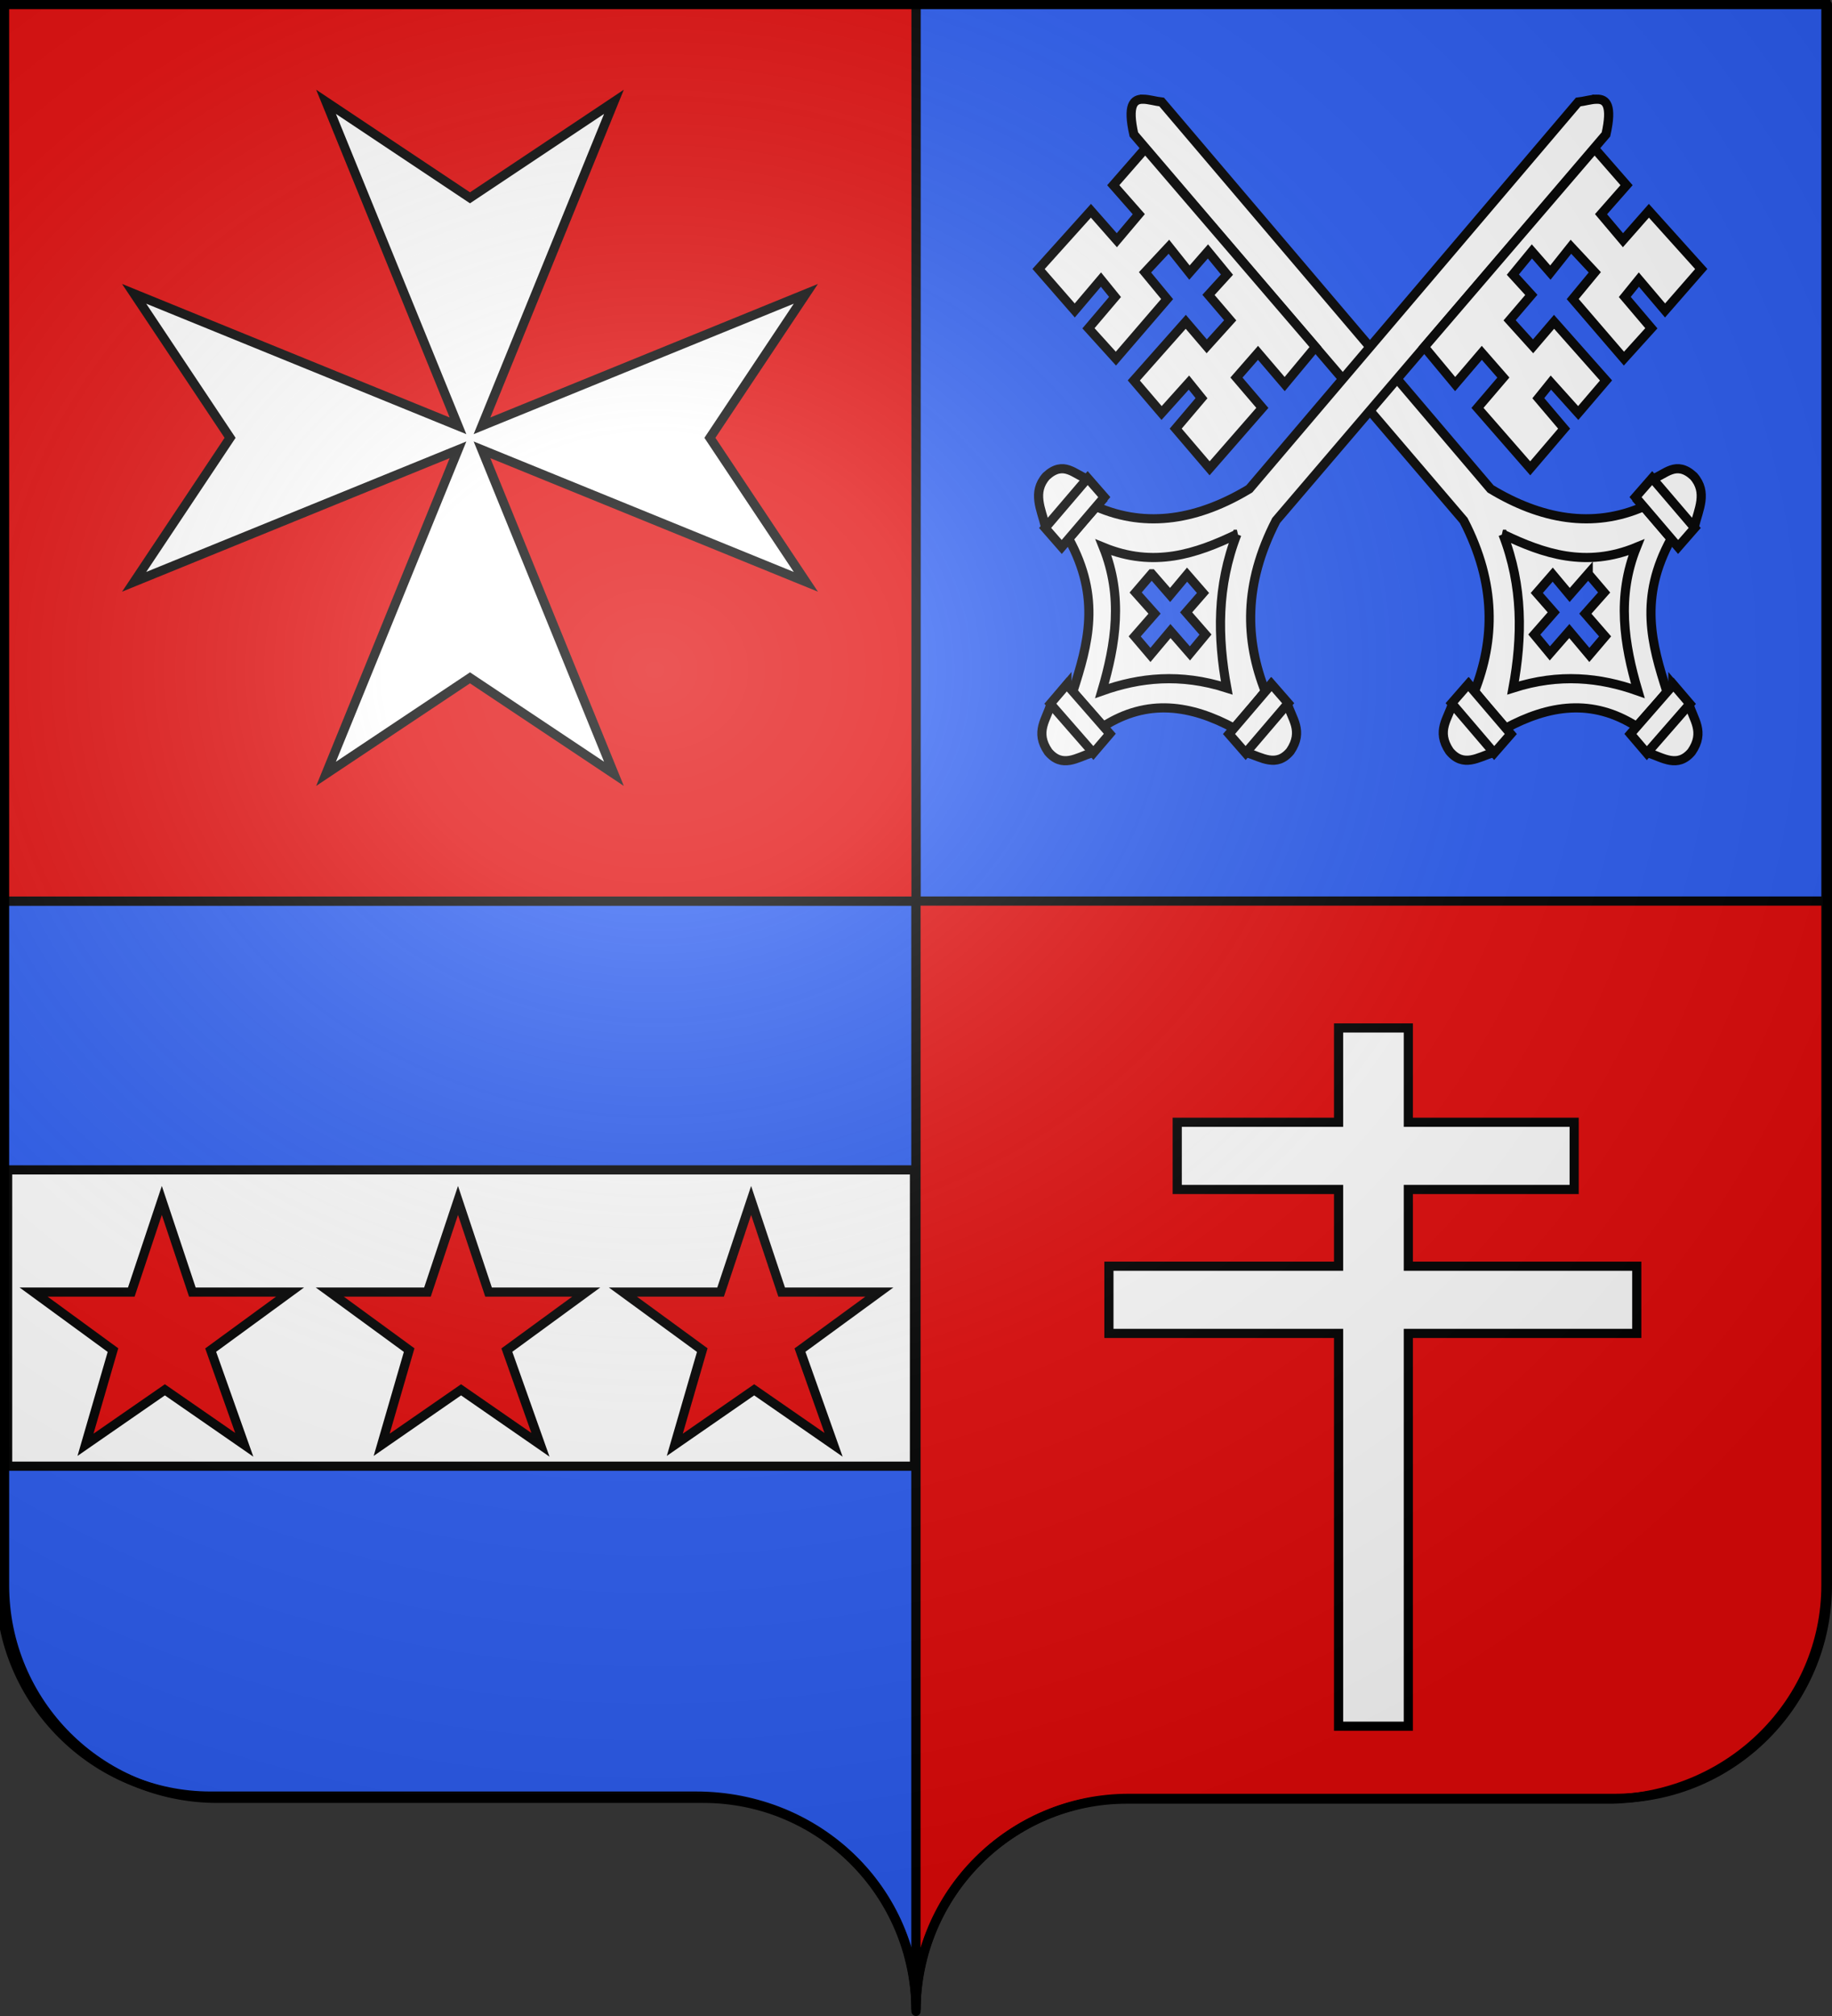 <?xml version="1.0" encoding="UTF-8" standalone="no"?>
<svg
   xmlns:dc="http://purl.org/dc/elements/1.1/"
   xmlns:cc="http://creativecommons.org/ns#"
   xmlns:rdf="http://www.w3.org/1999/02/22-rdf-syntax-ns#"
   xmlns:svg="http://www.w3.org/2000/svg"
   xmlns="http://www.w3.org/2000/svg"
   xmlns:xlink="http://www.w3.org/1999/xlink"
   xmlns:sodipodi="http://sodipodi.sourceforge.net/DTD/sodipodi-0.dtd"
   xmlns:inkscape="http://www.inkscape.org/namespaces/inkscape"
   height="660"
   width="600"
   version="1.0"
   id="svg"
   sodipodi:version="0.32"
   inkscape:version="0.48.0 r9654"
   sodipodi:docname="Blason_Château-Guibert.svg"
   inkscape:output_extension="org.inkscape.output.svg.inkscape">
  <rect width="100%" height="100%" fill="#333333" stroke="none"/>
  <defs
     id="defs6">
    <linearGradient
       id="linearGradient2893">
      <stop
         style="stop-color: white; stop-opacity: 0.314;"
         offset="0"
         id="stop2895" />
      <stop
         id="stop2897"
         offset="0.19"
         style="stop-color: white; stop-opacity: 0.251;" />
      <stop
         style="stop-color: rgb(107, 107, 107); stop-opacity: 0.125;"
         offset="0.6"
         id="stop2901" />
      <stop
         style="stop-color: black; stop-opacity: 0.125;"
         offset="1"
         id="stop2899" />
    </linearGradient>
    <radialGradient
       inkscape:collect="always"
       xlink:href="#linearGradient2893"
       id="radialGradient11919"
       gradientUnits="userSpaceOnUse"
       gradientTransform="matrix(1.551,0,0,1.35,-227.894,-51.264)"
       cx="285.186"
       cy="200.448"
       fx="285.186"
       fy="200.448"
       r="300" />
  </defs>
  <g
     inkscape:groupmode="layer"
     id="F"
     inkscape:label="Fond écu"
     style="stroke:#000000;stroke-width:3">
    <g
       id="g3527"
       style="fill:#2b5df2">
      <path
         id="2quart"
         d="M 300,0 H 598 V 295 H 300 z" />
      <path
         inkscape:connector-curvature="0"
         id="3quart"
         d="m 0,295 v 224 c 0,38 31,69 69,69 38,-3e-5 120,0 159,0 40,0 72,31 72,70 l 0,-363 z" />
    </g>
    <g
       id="g3522"
       style="fill:#e20909">
      <path
         id="1quart"
         d="M 0,0 V 295 H 300 V 0 z" />
      <path
         inkscape:connector-curvature="0"
         id="4quart"
         d="m 300,295 0,363 c -10e-6,-38 31,-69 69,-69 38,-3e-5 120,0 159,0 39,-1 70,-32 70,-70 l 0,-224 z" />
    </g>
  </g>
  <g
     inkscape:groupmode="layer"
     id="M"
     inkscape:label="Meubles"
     style="fill:#ffffff;stroke:#000000;stroke-width:3">
    <g
       id="argent">
      <path
         id="cross1"
         d="M 43.929,190.476 150,147.262 106.786,253.333 153.929,221.905 201.071,253.333 157.857,147.262 263.928,190.476 232.5,143.333 263.928,96.19 157.857,139.405 201.071,33.333 153.929,64.762 106.786,33.333 150,139.405 43.929,96.19 75.357,143.333 43.929,190.476 z"
         inkscape:connector-curvature="0" />
      <path
         d="m 2.501,383 297,0 0,97 -297,0 z"
         id="fess"
         inkscape:connector-curvature="0" />
      <path
         d="m 438.4,336.534 -1e-5,30.875 -52.844,-1e-5 0,22 52.844,0 1e-5,25.125 -75.219,-10e-6 0,22 75.219,0 1.7e-4,128.594 22.844,-1e-5 -1.7e-4,-128.594 74.813,2.2e-4 -2e-5,-22 -74.813,-2.2e-4 0,-25.125 54.312,1e-5 2e-5,-22 -54.312,10e-6 -10e-6,-30.875 -22.844,-1e-5 z"
         id="cross4"
         inkscape:connector-curvature="0" />
      <g
         id="keys">
        <path
           d="m 535.657,162.958 13.94,15.488 5.35,-6.126 c 1.335,-5.528 4.408,-11.12 -0.277,-16.429 -5.722,-5.29 -9.25,-0.559 -13.486,0.942 l -5.528,6.125 z"
           id="path11326"
           sodipodi:nodetypes="cccccc"
           inkscape:connector-curvature="0" />
        <path
           inkscape:connector-curvature="0"
           d="m 374.344,32.469 c -3.113,-0.026 -5.139,1.932 -3,11.531 L 479.375,170.406 c 10.762,20.853 10.184,39.144 3.5,56.062 l 10.219,11.969 c 14.128,-7.639 28.387,-9.879 42.906,-0.594 l 9.969,-11.312 c -5.056,-15.805 -9.301,-30.736 1.375,-50.188 l -9,-10.5 c -16.715,7.34 -33.759,4.119 -50.156,-5.781 L 380.469,33.406 c -1.975,-0.212 -4.257,-0.922 -6.125,-0.938 z m 145.812,155.375 5.219,6.125 -6.156,6.938 6.469,7.438 -5.156,6.062 -6.562,-7.812 -6.375,7.312 L 502.5,207.75 l 6.375,-7.281 -5.562,-6.344 5.219,-6 5.562,6.656 6.062,-6.938 z"
           id="path11319" />
        <path
           d="m 535.658,162.753 5.44,-6.228 13.937,16.309 -5.44,6.228 z"
           id="rect11328"
           inkscape:connector-curvature="0" />
        <path
           d="m 481.046,223.991 13.227,16.305 -5.35,6.126 c -4.79,1.485 -9.654,4.981 -14.188,-0.5 -4.507,-6.681 -0.382,-10.713 0.96,-15.599 l 5.351,-6.332 z"
           id="path11336"
           sodipodi:nodetypes="cccccc"
           inkscape:connector-curvature="0" />
        <path
           inkscape:connector-curvature="0"
           d="m 547.888,224.139 -13.38,16.137 5.292,6.193 c 4.776,1.545 9.607,5.102 14.192,-0.321 4.57,-6.624 0.483,-10.708 -0.813,-15.611 l -5.291,-6.399 z"
           id="path11342"
           sodipodi:nodetypes="cccccc" />
        <path
           inkscape:connector-curvature="0"
           d="m 375.075,48.643 -10.467,11.985 8.359,9.49 -7.19,8.521 -8.484,-9.636 -17.148,19.057 11.852,13.578 8.577,-10.109 4.614,5.692 -8.703,10.254 8.984,9.93 16.774,-19.495 -7.234,-8.757 7.816,-8.372 6.733,8.464 6.053,-6.931 6.236,7.589 -6.052,6.641 7.11,8.321 -7.691,8.518 -6.861,-8.029 -17.023,19.203 9.106,10.657 8.952,-9.962 4.115,5.108 -8.451,9.965 11.102,12.992 17.277,-19.782 -8.482,-9.927 7.062,-8.086 8.732,10.219 10.092,-12.133 -55.761,-64.963 z"
           id="path15787"
           sodipodi:nodetypes="ccccccccccccccccccccccccccccccccc" />
        <path
           inkscape:connector-curvature="0"
           d="m 522.969,32.469 c -1.868,0.015 -4.119,0.726 -6.094,0.938 L 409.156,160.062 c -16.397,9.9 -33.473,13.121 -50.188,5.781 l -8.969,10.5 c 10.676,19.451 6.4,34.382 1.344,50.188 l 9.969,11.312 c 14.52,-9.285 28.779,-7.045 42.906,0.594 l 10.219,-11.969 c -6.684,-16.918 -7.262,-35.209 3.5,-56.062 L 525.969,44 c 2.139,-9.599 0.113,-11.557 -3,-11.531 z m -145.781,155.375 6.031,6.938 5.562,-6.656 5.219,6 -5.531,6.344 6.344,7.281 -5.094,6.156 -6.375,-7.312 -6.562,7.812 -5.156,-6.062 6.5,-7.438 -6.188,-6.938 5.25,-6.125 z"
           id="path3803" />
        <path
           sodipodi:nodetypes="cccccc"
           id="path3809"
           d="m 361.665,162.958 -13.94,15.488 -5.35,-6.126 c -1.335,-5.528 -4.408,-11.12 0.277,-16.429 5.722,-5.29 9.25,-0.559 13.486,0.942 l 5.528,6.125 z"
           inkscape:connector-curvature="0" />
        <path
           sodipodi:nodetypes="cccccc"
           id="path3815"
           d="m 416.275,223.991 -13.227,16.305 5.35,6.126 c 4.79,1.485 9.654,4.981 14.188,-0.5 4.507,-6.681 0.382,-10.713 -0.96,-15.599 l -5.351,-6.332 z"
           inkscape:connector-curvature="0" />
        <path
           inkscape:connector-curvature="0"
           sodipodi:nodetypes="cccccc"
           id="path3819"
           d="m 349.433,224.139 13.38,16.137 -5.292,6.193 c -4.776,1.545 -9.607,5.102 -14.192,-0.321 -4.57,-6.624 -0.483,-10.708 0.813,-15.611 l 5.291,-6.399 z" />
        <path
           inkscape:connector-curvature="0"
           sodipodi:nodetypes="ccccccccccccccccccccccccccccccccc"
           id="path3825"
           d="m 522.247,48.643 10.467,11.985 -8.359,9.49 7.19,8.521 8.484,-9.636 17.148,19.057 -11.852,13.578 -8.577,-10.109 -4.614,5.692 8.703,10.254 -8.984,9.93 -16.774,-19.495 7.234,-8.757 -7.816,-8.372 -6.733,8.464 -6.053,-6.931 -6.236,7.589 6.052,6.641 -7.11,8.321 7.691,8.518 6.861,-8.029 17.023,19.203 -9.106,10.657 -8.952,-9.962 -4.115,5.108 8.451,9.965 -11.102,12.992 -17.277,-19.782 8.482,-9.927 -7.062,-8.086 -8.732,10.219 -10.091,-12.133 55.761,-64.963 z" />
        <path
           transform="matrix(-0.65,0.76,0.658,0.753,0,0)"
           inkscape:connector-curvature="0"
           d="m -116.857,415.538 8.282,0 0,21.419 -8.282,0 z"
           id="rect5" />
        <path
           inkscape:connector-curvature="0"
           id="rect4"
           d="m 416.453,223.99 5.44,6.228 -13.937,16.309 -5.44,-6.228 z" />
        <path
           inkscape:connector-curvature="0"
           id="rect3"
           d="m 361.664,162.753 -5.44,-6.228 -13.937,16.309 5.44,6.228 z" />
        <path
           inkscape:connector-curvature="0"
           id="rect2"
           d="m 548.066,224.14 5.381,6.297 -14.089,16.133 -5.381,-6.297 z" />
        <path
           d="m 480.869,223.99 -5.44,6.228 13.937,16.309 5.44,-6.228 z"
           id="rect1"
           inkscape:connector-curvature="0" />
        <path
           inkscape:connector-curvature="0"
           d="m 492.23,174.902 c 13.393,6.443 27.213,11.064 43.705,4.28 -6.471,16.123 -4.061,31.646 0.488,47.025 -12.365,-4.396 -25.645,-5.842 -40.882,-0.977 3.074,-16.632 3.274,-33.363 -3.311,-50.328 z"
           id="path11321"
           sodipodi:nodetypes="ccccc"
           style="fill-opacity:0" />
        <path
           style="fill-opacity:0"
           inkscape:connector-curvature="0"
           sodipodi:nodetypes="ccccc"
           id="path4193"
           d="m 405.091,174.902 c -13.393,6.443 -27.213,11.064 -43.705,4.28 6.471,16.123 4.061,31.646 -0.488,47.025 12.365,-4.396 25.645,-5.842 40.882,-0.977 -3.074,-16.632 -3.274,-33.363 3.311,-50.328 z" />
      </g>
    </g>
    <g
       id="gules"
       style="fill:#e20909">
      <path
         d="m 80,473 -26,-18 -26,18 9,-31 -26,-19 32,0 10,-30 10,30 32,0 -26,19 z"
         id="star1" />
      <path
         d="m 177,473 -26,-18 -26,18 9,-31 -26,-19 32,0 10,-30 10,30 32,0 -26,19 z"
         id="star2" />
      <path
         d="m 273,473 -26,-18 -26,18 9,-31 -26,-19 32,0 10,-30 10,30 32,0 -26,19 z"
         id="star3" />
    </g>
  </g>
  <g
     inkscape:groupmode="layer"
     id="layer3"
     inkscape:label="Reflet final"
     style="display:inline"
     sodipodi:insensitive="true">
    <path
       id="path2875"
       style="fill:url(#radialGradient11919) #000000;fill-opacity:1;fill-rule:evenodd;stroke:none"
       d="m 1.5,1.5 0,517.491 c 0,38.504 31.203,69.755 69.65,69.755 38.447,0 120.753,0 159.2,0 38.447,-10e-5 69.65,31.25 69.65,69.754 0,-38.504 31.203,-69.754 69.65,-69.754 38.447,-10e-5 120.753,0 159.2,0 38.447,0 69.65,-31.25 69.65,-69.755 l 0,-517.491 -597,0 z"
       inkscape:connector-curvature="0" />
  </g>
  <g
     inkscape:groupmode="layer"
     id="layer4"
     inkscape:label="Contour final"
     style="display:inline"
     sodipodi:insensitive="true">
    <path
       id="path1572"
       style="fill:none;stroke:#000000;stroke-width:3;stroke-linecap:round;stroke-linejoin:round;stroke-miterlimit:4;stroke-opacity:1;stroke-dasharray:none;stroke-dashoffset:0"
       d="m 300,658.5 c 0,-38.504 31.203,-69.754 69.65,-69.754 38.447,0 120.753,0 159.2,0 38.447,0 69.65,-31.25 69.65,-69.754 l 0,-517.493 L 1.5,1.5 1.5,518.993 c 0,38.504 31.203,69.754 69.65,69.754 38.447,0 120.753,0 159.2,0 38.447,0 69.65,31.25 69.65,69.754 z"
       sodipodi:nodetypes="cssccccssc"
       inkscape:connector-curvature="0" />
  </g>
</svg>
